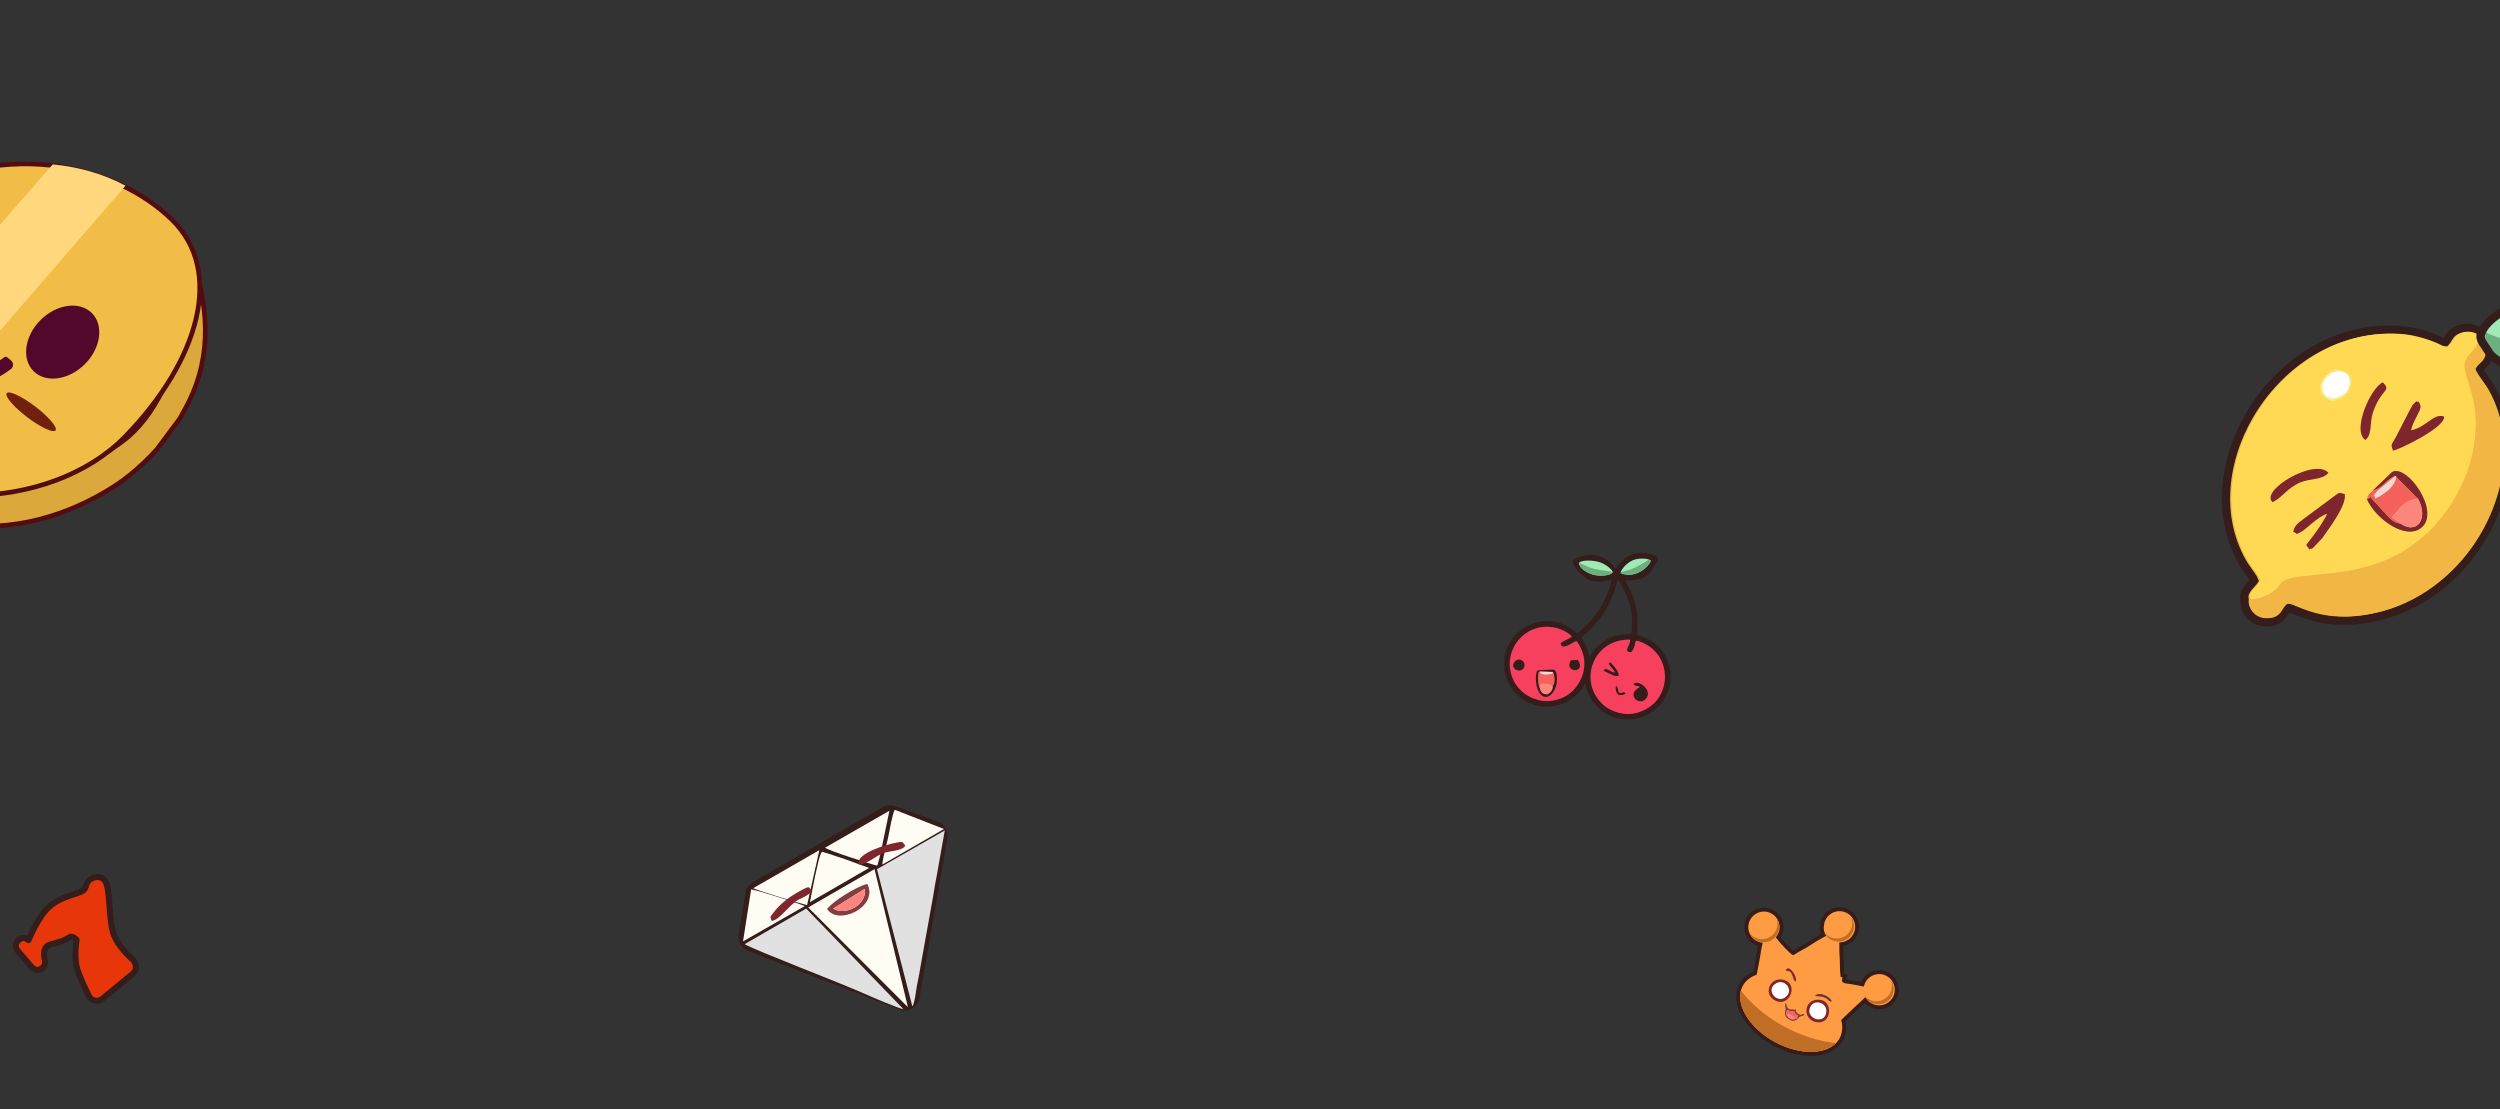<?xml version="1.0" encoding="UTF-8"?>
<svg xmlns="http://www.w3.org/2000/svg" width="320" height="142" viewBox="0 0 320 142" fill="none">
  <rect x="0" y="0" width="320" height="142" fill="#333333" stroke="none"/>
  <g clip-path="url(#clip0_100_681)">
    <path d="M327.556 46.934C323.63 48.537 320.285 46.756 318.944 45.541C318.837 45.444 318.747 45.331 318.667 45.211L317.785 43.877C317.565 43.544 317.427 43.149 317.552 42.772C317.925 41.649 319.395 39.85 323.366 38.572C327.602 37.21 330.937 39.4 332.494 41.094C332.848 41.479 332.992 42.017 332.792 42.501C332.283 43.728 330.83 45.597 327.556 46.934Z" fill="#A0EBB5"></path>
    <path d="M288.638 52.033C292.586 46.054 299.358 41.698 307.172 42.251C308.727 42.36 310.421 42.806 311.886 43.423L311.887 43.423C312.099 43.513 312.262 43.597 312.392 43.663C312.566 43.752 312.654 43.797 312.752 43.824C312.809 43.84 312.88 43.851 312.98 43.855C313.14 43.676 313.246 43.507 313.358 43.323C313.48 43.123 313.63 42.869 313.88 42.642C314.136 42.408 314.467 42.226 314.931 42.08L314.932 42.08C315.677 41.846 316.907 41.88 317.776 42.842L317.775 42.842C318.492 43.599 318.68 44.442 318.556 45.258L318.557 45.259C318.493 45.69 318.378 46.014 318.21 46.283C318.046 46.545 317.848 46.728 317.692 46.874C317.548 47.009 317.415 47.133 317.286 47.306C317.317 47.369 317.36 47.451 317.42 47.549C317.577 47.807 317.8 48.121 318.041 48.462C318.321 48.859 318.63 49.296 318.837 49.66C319.314 50.502 319.666 51.291 319.972 52.162L320.1 52.541C320.714 54.421 321.009 56.777 320.906 58.57C320.373 67.919 313.667 76.496 304.773 78.814C299.09 80.293 295.611 78.864 293.814 78.123C293.474 77.982 293.229 77.882 293.041 77.825C292.957 77.8 292.906 77.792 292.879 77.789C292.748 77.882 292.641 78.035 292.468 78.309C292.295 78.582 292.057 78.97 291.642 79.254C291.263 79.514 290.784 79.659 290.156 79.66L289.878 79.651C288.25 79.554 287.159 78.069 287.312 76.713C287.193 76.288 287.345 75.89 287.51 75.606C287.698 75.282 287.977 74.975 288.186 74.743C288.311 74.604 288.412 74.492 288.488 74.393C288.517 74.355 288.536 74.325 288.55 74.303C288.528 74.243 288.487 74.157 288.421 74.044C288.284 73.809 288.084 73.528 287.849 73.198C287.639 72.903 287.406 72.575 287.197 72.242L286.997 71.909C283.502 65.707 284.695 58.006 288.638 52.033Z" fill="#F2B645" stroke="#341D1A" stroke-width="1.058"></path>
    <path fill-rule="evenodd" clip-rule="evenodd" d="M288.023 76.628C288.7 76.904 290.248 76.229 290.838 75.819C292.744 74.497 290.765 74.126 296.596 73.573C297.634 73.475 298.621 73.372 299.618 73.23C301.764 72.924 304.088 72.364 306.173 71.341C306.93 70.97 307.616 70.656 308.321 70.122C309.336 69.352 310.203 68.78 311.137 67.814C313.717 65.149 315.602 61.804 316.418 58.39C316.693 57.242 316.805 56.295 316.878 55.267C317.228 50.44 315.096 47.842 315.526 46.366C315.873 45.177 316.583 45.425 317.553 43.163C316.861 42.397 315.868 42.36 315.259 42.551C313.965 42.959 314.197 43.568 313.378 44.349C312.659 44.39 312.535 44.166 311.851 43.877C310.43 43.279 308.792 42.85 307.304 42.745C292.137 41.672 280.883 59.649 287.628 71.616C288.24 72.705 289.347 73.888 289.258 74.367C289.119 74.887 287.669 75.841 288.023 76.628Z" fill="#FFD954"></path>
    <path fill-rule="evenodd" clip-rule="evenodd" d="M288.023 76.629C287.827 77.712 288.711 79.008 290.08 79.09C292.153 79.215 291.972 77.734 292.858 77.252C293.716 76.878 297.203 80.248 304.809 78.268C313.468 76.012 320.026 67.64 320.547 58.506C320.646 56.78 320.361 54.49 319.767 52.672C319.441 51.677 319.072 50.816 318.546 49.888C318.038 48.992 316.817 47.557 316.887 47.169C317.441 46.277 318.024 46.35 318.204 45.148C318.306 44.478 318.158 43.798 317.553 43.163C316.583 45.426 315.874 45.178 315.527 46.367C315.096 47.842 317.228 50.44 316.878 55.267C316.805 56.296 316.693 57.242 316.419 58.391C315.602 61.804 313.717 65.15 311.137 67.815C310.203 68.781 309.336 69.352 308.321 70.123C307.617 70.656 306.93 70.971 306.173 71.342C304.089 72.364 301.764 72.925 299.619 73.23C298.622 73.373 297.635 73.476 296.596 73.574C290.765 74.127 292.744 74.498 290.839 75.82C290.248 76.23 288.7 76.905 288.023 76.629Z" fill="#F2B645"></path>
    <path fill-rule="evenodd" clip-rule="evenodd" d="M298.492 47.709C297.981 48.265 297.75 48.234 297.348 49.06C297.33 49.359 297.384 49.37 297.359 49.729C297.269 51.061 298.526 50.821 299.011 51.034C299.79 50.626 299.92 50.701 300.293 50.267C300.699 49.797 300.82 49.249 300.799 48.784C300.738 47.473 299.21 47.259 298.492 47.709Z" fill="white"></path>
    <path fill-rule="evenodd" clip-rule="evenodd" d="M298.315 47.612L298.491 47.709C299.209 47.26 300.737 47.474 300.799 48.785C300.82 49.25 300.698 49.798 300.292 50.268C299.919 50.702 299.789 50.627 299.01 51.035C297.942 51.386 297.588 50.822 297.139 49.985C297.094 50.255 297.008 50.262 297.232 50.566C297.396 50.788 297.645 50.915 297.867 51.06C298.391 51.403 298.484 51.387 298.973 51.286C300.982 50.872 301.507 48.434 300.578 47.817C299.997 47.432 299.114 46.946 298.315 47.612Z" fill="#F2EA77"></path>
    <path fill-rule="evenodd" clip-rule="evenodd" d="M297.139 49.982C297.588 50.82 297.941 51.384 299.01 51.033C298.525 50.819 297.268 51.059 297.358 49.727C297.383 49.368 297.329 49.358 297.347 49.059C297.749 48.233 297.98 48.264 298.491 47.707L298.314 47.609C298.135 47.838 297.997 47.855 297.813 48.021C297.611 48.205 297.425 48.487 297.296 48.726C297.008 49.254 296.947 49.566 297.139 49.982Z" fill="#F5F3B7"></path>
    <path fill-rule="evenodd" clip-rule="evenodd" d="M293.535 68.067C294.26 68.371 293.669 68.478 294.5 68.108C295.11 67.844 296.73 66.036 297.882 65.774C297.58 66.389 297.127 67.135 296.586 67.903C294.724 70.501 295.161 69.385 295.583 70.336C295.67 70.314 295.727 70.213 295.821 70.246C295.922 70.287 295.995 70.186 296.05 70.148L297.236 68.897C298.075 67.702 300.393 64.681 300.136 63.246C299.254 62.971 299.456 63.053 298.541 63.688L294.925 66.372C294.12 66.978 293.683 67.276 293.535 68.067Z" fill="#7E252E"></path>
    <path fill-rule="evenodd" clip-rule="evenodd" d="M306.311 57.679C306.814 57.673 313.067 54.731 312.841 53.312C311.459 52.855 310.545 54.724 308.605 55.081C308.776 54.361 308.995 53.981 309.362 53.257C309.949 52.089 309.925 52.096 309.615 51.423C309.134 51.532 309.599 51.022 308.806 51.848C308.806 51.848 308.392 52.587 308.391 52.602L306.672 55.957C306.096 56.944 305.98 56.84 306.311 57.679Z" fill="#7E252E"></path>
    <path fill-rule="evenodd" clip-rule="evenodd" d="M307.31 67.039L306.179 66.201C307.519 64.678 307.867 64.079 309.49 63.826L306.713 61.041C306.499 62.404 305.077 63.297 304.031 63.797C304.044 63.043 303.453 64.03 304.291 62.851L306.645 60.906C305.459 61.277 305.197 62.333 303.703 62.801C303.023 63.488 303.185 63.224 302.96 63.903C303.901 63.582 302.886 63.249 304.098 64.395C304.353 64.628 304.898 65.321 305.238 65.657C305.994 66.425 306.299 66.902 307.31 67.039Z" fill="#F5625C"></path>
    <path fill-rule="evenodd" clip-rule="evenodd" d="M306.645 60.906L306.713 61.041L309.491 63.826C310.898 66.358 309.39 68.459 307.311 67.038C306.3 66.902 305.994 66.425 305.238 65.657C304.899 65.321 304.354 64.627 304.099 64.395C302.886 63.249 303.901 63.582 302.961 63.903C304.054 66.397 307.977 69.266 309.981 67.519C312.416 65.419 308.073 59.313 306.175 60.418L303.704 62.8C305.197 62.333 305.46 61.277 306.645 60.906Z" fill="#7E252E"></path>
    <path fill-rule="evenodd" clip-rule="evenodd" d="M307.311 67.039C309.39 68.46 310.898 66.358 309.491 63.826C307.868 64.079 307.519 64.678 306.179 66.201L307.311 67.039Z" fill="#FC867D"></path>
    <path fill-rule="evenodd" clip-rule="evenodd" d="M290.893 64.287C292.17 63.658 292.773 62.443 294.46 61.744C295.711 61.217 297.349 61.443 298.034 60.505C296.277 58.587 289.184 62.802 290.893 64.287Z" fill="#7E252E"></path>
    <path fill-rule="evenodd" clip-rule="evenodd" d="M302.762 56.317C303.694 55.619 303.274 54.095 303.754 52.737C304.856 49.622 306.159 50.141 305.002 48.941C303.458 49.597 301 55.13 302.762 56.317Z" fill="#7E252E"></path>
    <path fill-rule="evenodd" clip-rule="evenodd" d="M306.713 61.041L306.645 60.906L304.292 62.851C303.453 64.029 304.045 63.042 304.031 63.797C305.077 63.297 306.5 62.404 306.713 61.041Z" fill="#F4D7D8"></path>
    <path d="M317.639 42.546C318.063 42.589 318.481 42.692 318.852 42.851C320.293 43.468 322.311 43.863 324.917 43.494C328.346 43.008 331.059 42.176 332.763 41.508C332.902 41.822 332.927 42.172 332.792 42.5C332.284 43.727 330.83 45.597 327.557 46.934C323.631 48.537 320.285 46.756 318.945 45.541C318.838 45.444 318.747 45.331 318.667 45.21L317.785 43.877C317.566 43.544 317.426 43.149 317.552 42.771C317.576 42.699 317.605 42.624 317.639 42.546Z" fill="#6EAF80"></path>
    <path fill-rule="evenodd" clip-rule="evenodd" d="M323.204 38.069C327.712 36.619 331.25 38.959 332.884 40.736C333.349 41.242 333.574 41.993 333.281 42.703C332.711 44.079 331.141 46.042 327.756 47.424C323.581 49.129 320.024 47.235 318.589 45.933C318.441 45.799 318.323 45.65 318.226 45.502L318.667 45.211L318.226 45.502L317.344 44.168C317.088 43.782 316.849 43.21 317.05 42.605L317.544 42.769L317.05 42.605C317.497 41.26 319.148 39.374 323.204 38.069ZM332.104 41.452C330.624 39.841 327.492 37.801 323.528 39.076C319.643 40.326 318.354 42.038 318.055 42.939C318.005 43.089 318.043 43.307 318.227 43.585L319.109 44.919C319.171 45.014 319.234 45.089 319.3 45.149L318.95 45.536L319.3 45.149C320.545 46.279 323.68 47.945 327.356 46.444C330.519 45.153 331.857 43.376 332.303 42.298C332.41 42.041 332.347 41.717 332.104 41.452Z" fill="#341D1A"></path>
  </g>
  <g clip-path="url(#clip1_100_681)">
    <path d="M5.968 116.39C6.75 115.528 7.827 115.045 8.743 114.713C9.177 114.555 9.662 114.403 9.977 114.291C10.341 114.163 10.553 114.065 10.651 113.982C10.747 113.9 10.807 113.828 10.844 113.771C10.876 113.721 10.906 113.654 10.94 113.56C10.957 113.514 10.973 113.466 10.991 113.412C11.009 113.361 11.029 113.304 11.049 113.247C11.126 113.038 11.256 112.725 11.558 112.548C11.979 112.301 12.687 112.042 13.261 112.54C13.417 112.676 13.521 112.861 13.595 113.046C13.671 113.235 13.728 113.455 13.774 113.69C13.866 114.158 13.922 114.737 13.97 115.349C14.069 116.595 14.142 117.999 14.406 119.151C14.558 119.816 14.94 120.503 15.424 121.148C15.906 121.788 16.474 122.366 16.974 122.81C17.514 123.288 17.561 124.178 16.967 124.665L13.097 127.842C12.55 128.291 11.715 128.153 11.381 127.498C11.018 126.785 10.52 125.724 10.022 124.446C9.552 123.24 9.605 121.652 9.801 120.311C9.795 120.301 9.785 120.283 9.765 120.259C9.708 120.191 9.613 120.112 9.496 120.041C9.38 119.97 9.261 119.919 9.167 119.896C9.11 119.882 9.08 119.882 9.071 119.883C8.464 120.228 8.181 120.376 7.843 120.493C7.677 120.55 7.501 120.598 7.278 120.66C7.052 120.724 6.766 120.804 6.366 120.926C5.971 121.047 5.779 121.313 5.695 121.662C5.606 122.033 5.647 122.481 5.741 122.866C5.827 123.22 5.738 123.634 5.425 123.902C5.018 124.249 4.407 124.201 4.059 123.795L2.246 121.672C1.913 121.283 1.959 120.698 2.348 120.365L2.491 120.244C2.821 119.961 3.318 120 3.6 120.331C3.604 120.335 3.606 120.335 3.607 120.335C3.609 120.336 3.614 120.337 3.62 120.336C3.627 120.335 3.633 120.332 3.637 120.329C3.64 120.326 3.644 120.323 3.647 120.317C4.12 119.21 4.983 117.476 5.968 116.39Z" fill="#E7370A" stroke="#341D1A" stroke-width="0.774"></path>
  </g>
  <g clip-path="url(#clip2_100_681)">
    <path d="M113.127 103.596C113.537 103.359 114.031 103.316 114.475 103.479L119.931 105.475C120.658 105.741 121.09 106.49 120.956 107.253L117.374 127.704C117.2 128.697 116.162 129.283 115.221 128.92L95.857 121.424C95.151 121.151 94.734 120.42 94.856 119.673L95.735 114.313C95.813 113.84 96.099 113.427 96.514 113.187L113.127 103.596Z" fill="#341D1A" stroke="#341D1A" stroke-width="0.64"></path>
    <path fill-rule="evenodd" clip-rule="evenodd" d="M116.782 128.824C117.101 128.37 117.254 126.714 117.372 126.141C117.575 125.151 117.743 124.289 117.9 123.287L119.181 116.184C119.27 115.75 119.357 115.261 119.427 114.81C119.58 113.825 119.738 112.912 119.928 111.943L120.934 106.292L112.249 111.259L116.782 128.824Z" fill="#E1E1E1"></path>
    <path fill-rule="evenodd" clip-rule="evenodd" d="M115.636 129.167L103.192 116.298L95.313 120.852C96.677 121.655 107.592 125.828 110.518 127.137C111.25 127.46 115.062 129.13 115.636 129.167Z" fill="#E1E1E1"></path>
    <path d="M111.939 111.248L103.448 116.15L116.213 128.915L111.939 111.248Z" fill="#FFFCF4"></path>
    <path fill-rule="evenodd" clip-rule="evenodd" d="M103.308 115.858L104.877 108.82L96.428 113.679C96.746 113.944 102.824 115.764 103.308 115.858Z" fill="#FFFCF4"></path>
    <path fill-rule="evenodd" clip-rule="evenodd" d="M112.283 110.797C112.406 110.48 112.668 109.469 112.752 109.058L113.843 103.777L105.61 108.503C105.909 108.825 111.558 110.662 112.283 110.797Z" fill="#FFFCF4"></path>
    <path fill-rule="evenodd" clip-rule="evenodd" d="M112.948 110.66L120.831 106.114L114.523 103.651C114.202 104.304 113.865 106.264 113.71 107.058C113.581 107.727 112.928 110.03 112.948 110.66Z" fill="#FFFCF4"></path>
    <path fill-rule="evenodd" clip-rule="evenodd" d="M95.108 120.498L103.012 115.977C102.644 115.774 96.818 113.884 96.147 113.842L95.108 120.498Z" fill="#FFFCF4"></path>
    <path fill-rule="evenodd" clip-rule="evenodd" d="M103.667 115.476L111.245 111.096L108.227 109.997C107.124 109.656 106.356 109.34 105.216 109.025C104.865 109.398 104.509 111.463 104.325 112.159L103.667 115.476Z" fill="#FFFCF4"></path>
    <path fill-rule="evenodd" clip-rule="evenodd" d="M110.675 113.778C111.055 115.804 108.144 117.297 106.653 116.298L110.675 113.778ZM105.869 116.345C107.26 118.556 112.51 116.075 111.016 113.145C109.738 113.415 106.604 115.349 105.869 116.345Z" fill="#843C43"></path>
    <path fill-rule="evenodd" clip-rule="evenodd" d="M109.914 110.642C110.867 110.726 112.058 109.55 113.089 109.194C114.033 108.867 115.446 108.955 115.883 108.235C115.405 107.607 115.51 107.734 114.584 107.894C113.534 108.074 109.507 109.235 109.914 110.642Z" fill="#7E252E"></path>
    <path fill-rule="evenodd" clip-rule="evenodd" d="M98.755 117.864C99.656 117.895 101.001 115.85 102.147 115.189C102.42 115.031 102.967 114.809 103.161 114.676C104.256 113.982 103.66 114.336 103.831 113.894C103.425 113.64 103.955 113.137 101.91 114.328C100.818 114.958 99.792 115.79 99.051 116.758C98.483 117.502 98.602 117.257 98.755 117.864Z" fill="#7E252E"></path>
    <path fill-rule="evenodd" clip-rule="evenodd" d="M106.653 116.298C108.144 117.297 111.055 115.804 110.675 113.778L106.653 116.298Z" fill="#FC867D"></path>
  </g>
  <g clip-path="url(#clip3_100_681)">
    <path d="M210.295 72.941C209.338 73.632 208.31 73.669 207.865 73.596C207.829 73.59 207.797 73.58 207.767 73.567L207.438 73.425C207.356 73.39 207.292 73.335 207.301 73.256C207.326 73.021 207.604 72.552 208.595 71.914C209.652 71.234 210.704 71.269 211.241 71.403C211.363 71.434 211.438 71.513 211.416 71.619C211.361 71.887 211.092 72.366 210.295 72.941Z" fill="#A0EBB5"></path>
    <path d="M207.366 73.263C207.575 73.184 207.796 73.124 208.005 73.084C208.382 73.011 208.834 72.868 209.347 72.614C210.177 72.205 210.818 71.806 211.24 71.516C211.345 71.626 211.379 71.771 211.301 71.915C211.152 72.183 210.853 72.538 210.295 72.941C209.389 73.594 208.421 73.663 207.942 73.606C207.856 73.596 207.773 73.569 207.695 73.536C207.544 73.471 207.417 73.374 207.366 73.263Z" fill="#6EAF80"></path>
    <path fill-rule="evenodd" clip-rule="evenodd" d="M208.824 83.467C209.33 82.781 209.223 82.414 209.41 82.021C209.83 81.988 210.686 82.463 211.009 82.673C213.775 84.476 213.747 88.537 211.324 90.352C210.432 91.02 209.124 91.592 207.663 91.335C206.35 91.103 205.395 90.512 204.715 89.696C202.132 86.597 204.21 81.766 208.65 81.872C208.774 82.491 207.619 83.576 208.824 83.467ZM201.184 81.455C201.054 81.655 201.213 81.473 201.004 81.615C200.297 82.097 199.501 82.147 199.869 82.638C200.207 83.094 201.438 82.143 201.759 82.055C202.092 82.349 202.42 83.086 202.579 83.559C203.233 85.512 202.383 87.695 200.778 88.869C199.931 89.487 198.618 89.845 197.541 89.714C195.727 89.493 194.226 88.358 193.597 86.777C192.098 83.001 195.671 79.063 199.75 80.548C200.082 80.669 200.967 81.121 201.184 81.455ZM208.805 81.149C207.481 81.302 206.928 81.088 205.463 81.973C204.801 82.372 204.055 83.073 203.673 83.776C203.602 83.908 203.574 83.987 203.452 84.079C203.29 83.613 203.382 83.541 203.037 82.74C202.855 82.319 202.542 81.968 202.391 81.616C202.507 81.447 203.005 81.085 203.212 80.895C203.509 80.624 203.693 80.449 203.97 80.145C206.583 77.288 206.933 74.39 207.073 74.167C207.282 74.379 207.73 75.232 207.885 75.543C208.135 76.046 208.345 76.55 208.533 77.159C208.717 77.756 208.858 78.401 208.887 79.073C208.906 79.477 208.903 80.811 208.805 81.149ZM207.433 73.402C207.376 73.122 207.823 72.62 207.988 72.435C208.203 72.192 208.516 71.932 208.833 71.77C209.464 71.447 210.764 71.386 211.358 71.74C211.297 71.995 210.932 72.451 210.761 72.647C209.908 73.633 208.518 73.835 207.433 73.402ZM202.198 72.097C202.739 71.693 204.093 71.672 204.712 71.93C205.269 72.162 206.042 72.822 206.302 73.394C205.8 73.809 204.384 73.824 203.752 73.562C203.215 73.342 202.302 72.528 202.198 72.097ZM202.688 87.879C202.762 87.751 202.766 87.663 202.911 87.562C202.92 87.575 202.927 87.592 202.932 87.604L202.994 87.786C203.01 87.854 203.017 87.924 203.037 88.002C203.068 88.133 203.107 88.24 203.149 88.362C203.407 89.11 203.693 89.594 204.197 90.2C206.17 92.565 209.853 92.753 212.157 90.571C213.438 89.359 214.359 87.176 213.556 84.853C212.913 82.992 211.504 81.776 209.559 81.284L209.602 79.254C209.576 78.534 209.5 77.993 209.338 77.342C208.937 75.733 208.329 75.065 208.047 74.285C209.968 74.343 210.887 73.934 211.86 72.359C212.048 72.055 212.53 71.403 211.944 71.152C211.071 70.78 209.742 70.635 208.775 71.01C208.134 71.258 207.602 71.742 207.201 72.261C207.126 72.356 206.901 72.732 206.813 72.801C206.724 72.75 206.415 72.339 206.329 72.243C206.132 72.019 206.047 71.944 205.824 71.758C204.082 70.314 201.438 71.43 201.32 71.792C201.207 72.139 201.835 72.887 201.998 73.079C203.3 74.603 204.435 74.667 206.262 74.212C206.287 74.735 205.77 75.904 205.593 76.342C205.102 77.561 204.224 78.798 203.393 79.71C203.138 79.99 202.251 80.848 201.876 81.035C201.613 80.91 201.28 80.494 200.584 80.131C198.914 79.26 196.945 79.313 195.364 80.192C193.635 81.153 192.102 83.313 192.628 86.014C193.352 89.724 197.421 91.553 200.708 89.757C201.465 89.342 202.258 88.617 202.688 87.879Z" fill="#341D1A"></path>
    <path d="M204.656 73.666C203.478 73.6 202.656 72.983 202.356 72.645C202.332 72.618 202.313 72.59 202.298 72.562L202.132 72.244C202.09 72.165 202.075 72.082 202.131 72.026C202.299 71.859 202.81 71.67 203.981 71.798C205.231 71.934 206.027 72.624 206.359 73.066C206.435 73.167 206.443 73.276 206.36 73.344C206.148 73.517 205.638 73.721 204.656 73.666Z" fill="#A0EBB5"></path>
    <path d="M202.178 72.073C202.39 72.143 202.6 72.236 202.787 72.336C203.126 72.516 203.568 72.689 204.126 72.816C205.028 73.019 205.777 73.113 206.288 73.153C206.3 73.305 206.235 73.439 206.083 73.501C205.799 73.617 205.343 73.705 204.657 73.667C203.542 73.604 202.745 73.047 202.409 72.702C202.348 72.64 202.302 72.567 202.262 72.492C202.186 72.346 202.148 72.191 202.178 72.073Z" fill="#6EAF80"></path>
    <path fill-rule="evenodd" clip-rule="evenodd" d="M208.823 83.468C207.618 83.576 208.773 82.492 208.649 81.873C204.21 81.766 202.131 86.598 204.714 89.697C205.394 90.513 206.349 91.104 207.662 91.335C209.124 91.593 210.431 91.02 211.323 90.353C213.746 88.537 213.774 84.476 211.009 82.674C210.685 82.463 209.83 81.989 209.41 82.022C209.222 82.415 209.329 82.781 208.823 83.468Z" fill="#F7405E"></path>
    <path fill-rule="evenodd" clip-rule="evenodd" d="M201.183 81.456C200.966 81.122 200.082 80.669 199.75 80.548C195.67 79.064 192.098 83.001 193.597 86.778C194.226 88.358 195.726 89.494 197.541 89.715C198.618 89.845 199.93 89.487 200.777 88.869C202.382 87.696 203.232 85.513 202.578 83.56C202.42 83.087 202.092 82.349 201.759 82.055C201.438 82.144 200.206 83.094 199.868 82.638C199.501 82.148 200.297 82.098 201.003 81.616C201.212 81.474 201.054 81.656 201.183 81.456Z" fill="#F7405E"></path>
    <path fill-rule="evenodd" clip-rule="evenodd" d="M197.062 87.963C196.918 87.608 196.907 87.394 196.895 86.951C196.895 86.848 196.892 86.425 196.911 86.342C196.997 85.937 196.866 86.142 197.109 85.951L198.765 86.015C198.991 86.296 199.085 87.567 198.745 87.749C198.758 88.328 198.497 88.612 198.08 88.873C197.369 88.857 197.245 88.605 197.062 87.963ZM196.738 85.861C196.46 86.675 196.584 87.834 196.968 88.548C197.888 90.266 199.762 88.347 199.189 86.081C199.055 85.56 198.666 85.723 198.062 85.741C197.634 85.753 197.127 85.732 196.738 85.861Z" fill="#341D1A"></path>
    <path fill-rule="evenodd" clip-rule="evenodd" d="M197.062 87.963C197.137 87.499 197.244 87.475 197.828 87.491C198.213 87.503 198.443 87.604 198.745 87.749C199.085 87.567 198.991 86.296 198.765 86.015C198.737 86.293 198.848 86.058 198.674 86.244C198.27 86.315 197.146 86.545 197.109 85.951C196.866 86.142 196.997 85.937 196.911 86.342C196.892 86.425 196.895 86.848 196.895 86.951C196.907 87.394 196.918 87.608 197.062 87.963Z" fill="#F5625C"></path>
    <path fill-rule="evenodd" clip-rule="evenodd" d="M197.062 87.963C197.246 88.605 197.369 88.857 198.08 88.873C198.497 88.612 198.759 88.328 198.746 87.749C198.443 87.604 198.213 87.503 197.829 87.491C197.244 87.475 197.137 87.5 197.062 87.963Z" fill="#FC867D"></path>
    <path fill-rule="evenodd" clip-rule="evenodd" d="M195.032 85.525C195.495 84.767 194.443 83.965 193.863 84.723C193.191 85.598 194.597 86.228 195.032 85.525Z" fill="#341D1A"></path>
    <path fill-rule="evenodd" clip-rule="evenodd" d="M201.085 84.507C200.066 86.159 203.15 86.263 201.966 84.463L201.085 84.507Z" fill="#341D1A"></path>
    <path fill-rule="evenodd" clip-rule="evenodd" d="M198.765 86.015L197.108 85.951C197.146 86.545 198.27 86.315 198.673 86.244C198.848 86.058 198.737 86.293 198.765 86.015Z" fill="#F4D7D8"></path>
    <path fill-rule="evenodd" clip-rule="evenodd" d="M209.103 87.557C209.359 87.913 209.469 87.649 209.935 87.936C208.08 88.815 209.731 90.409 210.614 89.508C211.723 88.383 209.614 86.9 209.103 87.557Z" fill="#341D1A"></path>
    <path fill-rule="evenodd" clip-rule="evenodd" d="M205.94 84.868C205.954 85.275 206.352 85.398 206.745 86.08C206.17 86.129 205.76 85.414 205.292 85.738C205.335 85.847 205.089 85.804 205.714 86.076C206.34 86.348 206.785 86.691 207.195 86.454C207.236 86.049 206.697 85.406 206.398 85.054C206.032 84.627 206.155 84.856 205.94 84.868Z" fill="#341D1A"></path>
    <path fill-rule="evenodd" clip-rule="evenodd" d="M207.241 88.683C207.029 88.29 207.198 88.165 206.88 87.774C206.639 88.257 207.03 88.864 207.147 88.927C207.513 89.009 207.828 88.997 208.08 88.719C207.643 88.43 207.832 88.787 207.241 88.683Z" fill="#341D1A"></path>
  </g>
  <path d="M236.534 116.648C237.629 117.242 238.034 118.611 237.44 119.706C237.072 120.385 236.405 120.797 235.691 120.872L235.696 121.109L235.697 121.12L235.695 121.13C235.684 121.317 235.684 121.515 235.691 121.718L235.724 122.345L235.724 122.352L235.724 122.353L235.725 122.36L235.724 122.36C235.735 122.546 235.748 122.735 235.754 122.917L235.759 123.099L235.759 123.101L235.76 123.292L235.761 123.293C235.762 123.552 235.764 123.889 235.778 124.208C235.788 124.446 235.805 124.661 235.829 124.821L235.892 124.834L236.184 124.889L236.086 125.169C236.029 125.332 236.022 125.427 236.029 125.479C236.034 125.518 236.046 125.534 236.066 125.548C236.095 125.571 236.152 125.595 236.252 125.617C236.35 125.639 236.466 125.653 236.604 125.668L236.61 125.668C236.729 125.682 236.861 125.697 236.992 125.721L237.169 125.751C237.373 125.786 237.669 125.836 237.948 125.889C238.102 125.918 238.257 125.949 238.39 125.98C238.432 125.853 238.484 125.729 238.55 125.608C239.144 124.513 240.513 124.107 241.608 124.7C242.702 125.294 243.108 126.664 242.514 127.759C241.92 128.854 240.551 129.26 239.456 128.666C239.159 128.505 238.914 128.287 238.724 128.032C238.719 128.037 238.714 128.043 238.708 128.048L238.705 128.052C237.931 128.767 236.82 129.794 235.957 130.635C236.146 131.48 236.081 132.309 235.689 133.032C235.057 134.196 233.741 134.802 232.194 134.89C230.643 134.978 228.815 134.551 227.07 133.604C225.325 132.657 223.972 131.358 223.2 130.009C222.431 128.664 222.221 127.231 222.853 126.066C223.232 125.368 223.861 124.87 224.636 124.565C224.877 123.38 225.102 122.104 225.166 121.655C225.212 121.325 225.268 121.075 225.316 120.884C225.108 120.84 224.903 120.769 224.707 120.663C223.613 120.069 223.207 118.699 223.801 117.604C224.395 116.51 225.764 116.103 226.859 116.697C227.954 117.291 228.359 118.66 227.765 119.755C227.722 119.835 227.673 119.91 227.622 119.982C227.87 120.3 228.252 120.74 228.631 121.137C228.851 121.369 229.066 121.583 229.248 121.748C229.339 121.831 229.42 121.899 229.487 121.951C229.5 121.961 229.513 121.968 229.525 121.976C229.664 121.899 229.787 121.826 229.913 121.747L229.919 121.743L229.925 121.739C230.12 121.617 230.325 121.49 230.607 121.352C230.876 121.221 231.264 120.973 231.706 120.691L231.721 120.681L231.728 120.678L231.735 120.673C231.84 120.605 231.948 120.537 232.056 120.468L232.383 120.264C232.641 120.105 232.898 119.953 233.137 119.828L233.137 119.827L233.405 119.688C233.21 119.318 233.137 118.892 233.208 118.472C233.23 118.16 233.318 117.847 233.477 117.555C234.071 116.46 235.44 116.054 236.534 116.648Z" fill="#FF9B43" stroke="#341D1A" stroke-width="0.511"></path>
  <path fill-rule="evenodd" clip-rule="evenodd" d="M231.626 129.087C231.239 130.396 233.434 131.163 233.755 129.69C234.065 128.298 232.038 127.688 231.626 129.087Z" fill="white"></path>
  <path fill-rule="evenodd" clip-rule="evenodd" d="M228.571 127.633C229.708 126.751 228.388 125.058 227.183 125.952C226.001 126.827 227.459 128.501 228.571 127.633Z" fill="white"></path>
  <path fill-rule="evenodd" clip-rule="evenodd" d="M231.627 129.087C232.039 127.689 234.066 128.298 233.755 129.691C233.434 131.163 231.239 130.397 231.627 129.087ZM232.875 127.962C230.791 127.841 230.657 130.588 232.59 130.852C234.474 131.114 234.676 128.069 232.875 127.962Z" fill="#7E252E"></path>
  <path fill-rule="evenodd" clip-rule="evenodd" d="M228.571 127.633C227.459 128.501 226.001 126.827 227.183 125.952C228.387 125.057 229.708 126.751 228.571 127.633ZM228.352 125.431C226.56 124.908 225.483 127.367 227.414 128.154C229.066 128.821 230.257 125.986 228.352 125.431Z" fill="#7E252E"></path>
  <path fill-rule="evenodd" clip-rule="evenodd" d="M229.756 130.429C229.525 130.5 229.364 130.519 229.08 130.349C228.918 130.249 228.892 130.214 228.801 130.095C228.604 129.841 228.684 130.003 228.674 129.765C228.619 129.49 228.59 129.58 228.771 129.27C229.207 129.482 229.287 129.411 229.661 129.459C229.785 129.751 229.849 129.814 230.157 130.022C230.025 130.392 230.072 130.344 229.756 130.429ZM230.974 129.787C230.579 129.732 230.727 130.017 230.276 129.825C229.916 129.675 229.87 129.458 229.851 129.207C229.571 129.173 228.942 129.391 228.714 128.81C228.573 128.46 228.837 128.795 228.556 128.401C228.42 128.855 228.495 128.679 228.55 128.991C228.623 129.414 228.134 129.991 229.003 130.491C229.903 131.008 230.126 130.222 230.515 130.077C230.747 129.995 230.769 130.174 230.974 129.787Z" fill="#843C43"></path>
  <path fill-rule="evenodd" clip-rule="evenodd" d="M228.673 129.764C228.989 129.715 229.431 129.963 229.606 130.123C229.921 130.409 229.763 130.217 229.754 130.429C230.071 130.343 230.024 130.391 230.155 130.021C229.847 129.813 229.784 129.75 229.66 129.458C229.286 129.41 229.206 129.482 228.77 129.269C228.589 129.58 228.618 129.489 228.673 129.764Z" fill="#F5625C"></path>
  <path fill-rule="evenodd" clip-rule="evenodd" d="M232.319 127.457C232.773 127.601 232.954 127.47 233.405 127.633C234.213 127.928 233.984 128.229 234.476 128.19C234.361 127.617 232.87 126.84 232.319 127.457Z" fill="#693638"></path>
  <path fill-rule="evenodd" clip-rule="evenodd" d="M228.572 124.222C229.03 124.393 229.09 124.164 229.395 124.775C229.573 125.125 229.496 125.41 229.861 125.649C230.128 125.021 228.915 123.28 228.572 124.222Z" fill="#7E252E"></path>
  <path fill-rule="evenodd" clip-rule="evenodd" d="M229.754 130.429C229.763 130.217 229.921 130.409 229.606 130.123C229.431 129.963 228.989 129.715 228.673 129.764C228.682 130.002 228.603 129.84 228.8 130.095C228.891 130.213 228.917 130.248 229.079 130.348C229.362 130.518 229.524 130.5 229.754 130.429Z" fill="#FC867D"></path>
  <path d="M222.834 126.805C224.189 128.542 226.077 130.151 228.372 131.396C230.589 132.6 232.885 133.297 235.017 133.514C233.536 135.045 230.252 135.04 227.193 133.38C224.091 131.697 222.286 128.891 222.834 126.805ZM236.467 116.906C236.439 116.89 236.411 116.873 236.382 116.857C236.392 116.862 236.403 116.867 236.413 116.873C236.432 116.883 236.449 116.895 236.467 116.906Z" fill="#C06E25"></path>
  <path d="M227.365 117.44C227.807 118.038 227.893 118.865 227.512 119.567C226.989 120.531 225.789 120.891 224.833 120.372C224.43 120.154 224.137 119.814 223.968 119.422C224.133 119.644 224.346 119.837 224.605 119.977C225.561 120.496 226.761 120.135 227.284 119.171C227.586 118.614 227.595 117.978 227.365 117.44Z" fill="#C06E25"></path>
  <path d="M236.922 117.358C237.365 117.957 237.449 118.785 237.068 119.488C236.545 120.451 235.346 120.812 234.39 120.293C233.986 120.074 233.692 119.732 233.525 119.339C233.69 119.563 233.902 119.756 234.163 119.898C235.119 120.417 236.319 120.056 236.842 119.093C237.144 118.535 237.153 117.897 236.922 117.358Z" fill="#C06E25"></path>
  <path d="M242.009 125.384C242.453 125.983 242.539 126.811 242.158 127.515C241.635 128.478 240.435 128.838 239.479 128.32C239.076 128.101 238.782 127.76 238.614 127.368C238.779 127.591 238.992 127.784 239.251 127.925C240.208 128.444 241.407 128.083 241.93 127.119C242.233 126.56 242.241 125.923 242.009 125.384Z" fill="#C06E25"></path>
  <path d="M22.813 29.646C23.471 30.639 24.131 31.816 24.59 33.13C26.996 39.993 26.979 46.612 23.585 52.536C23.465 52.745 23.363 52.944 23.268 53.124C23.174 53.302 23.089 53.46 23 53.606L20.103 57.494C19.533 58.118 19.026 58.658 18.423 59.225L18.422 59.226C17.357 60.231 16.02 61.353 14.698 62.204C8.718 66.053 1.527 68.204 -6.009 67.063L-6.01 67.063C-9.257 66.567 -12.256 65.519 -14.848 64.004L-15.36 63.695C-17.799 62.176 -19.173 60.788 -20.103 59.617C-20.57 59.029 -20.927 58.494 -21.258 58.01C-21.57 57.553 -21.866 57.134 -22.204 56.781C-22.33 56.407 -22.522 56.003 -22.719 55.607C-22.878 55.285 -23.04 54.966 -23.181 54.654L-23.315 54.343C-23.654 53.51 -23.933 52.612 -24.153 51.663C-24.157 51.647 -24.161 51.63 -24.165 51.614C-22.962 54.22 -21.181 56.299 -19.398 57.75L-19.024 58.046C-14.858 61.241 -8.533 63.315 -2.325 62.875C4.427 62.395 10.078 60.508 15.239 56.809L15.737 56.446C19.923 53.334 22.394 47.297 23.716 41.397C24.674 37.127 24.47 33.819 23.51 31.196C23.309 30.649 23.075 30.134 22.813 29.646Z" fill="#DCA83B" stroke="#530D11" stroke-width="0.604"></path>
  <path d="M21.997 28.105C25.334 31.36 26.241 35.824 25.11 40.729C23.977 45.643 20.798 50.981 15.993 55.908C11.232 60.79 3.662 63.426 -3.736 63.409C-11.135 63.392 -18.289 60.725 -22.264 55.092C-28.738 45.918 -24.711 33.048 -15.155 26.783C-0.126 16.93 14.873 21.157 21.997 28.105Z" fill="#F1BD46" stroke="#530D11" stroke-width="0.604"></path>
  <path d="M6.75 21.043C10.042 21.356 13.217 22.242 16.062 23.772L-15.294 59.99C-16.592 59.349 -17.789 58.615 -18.843 57.807C-20.016 56.909 -21.203 55.731 -22.239 54.305L6.75 21.043ZM-2.61 21.613C-8.228 28.061 -17.571 38.736 -25.147 47.383C-25.483 45.292 -25.421 42.978 -24.772 40.471C-22.243 30.705 -12.81 23.76 -2.61 21.613Z" fill="#FFD77C"></path>
  <ellipse cx="8.025" cy="43.789" rx="4.001" ry="5.269" transform="rotate(45.261 8.025 43.789)" fill="#53082B"></ellipse>
  <ellipse cx="-5.503" cy="33.3" rx="4.001" ry="5.269" transform="rotate(45.261 -5.503 33.3)" fill="#53082B"></ellipse>
  <ellipse cx="3.985" cy="52.709" rx="3.928" ry="0.855" transform="rotate(37.276 3.985 52.709)" fill="#6F200F"></ellipse>
  <path d="M1.401 46.125C1.761 46.419 1.765 46.97 1.392 47.248C0.348 48.027 -0.738 48.624 -1.802 49.004C-2.866 49.384 -3.889 49.54 -4.811 49.463C-5.733 49.386 -6.537 49.078 -7.176 48.555C-7.815 48.033 -8.278 47.307 -8.537 46.419C-8.796 45.531 -8.847 44.497 -8.686 43.379C-8.526 42.26 -8.158 41.077 -7.603 39.898C-7.404 39.477 -6.863 39.372 -6.503 39.667L-6.011 40.069C-5.911 40.15 -5.885 40.288 -5.94 40.405C-6.398 41.379 -6.689 42.328 -6.814 43.197C-6.939 44.066 -6.893 44.825 -6.712 45.445C-6.532 46.062 -6.219 46.541 -5.806 46.879C-5.392 47.217 -4.861 47.427 -4.22 47.481C-3.577 47.535 -2.824 47.428 -1.998 47.133C-1.171 46.837 -0.298 46.364 0.565 45.72C0.669 45.643 0.809 45.642 0.909 45.723L1.401 46.125Z" fill="#53082B"></path>
  <defs>
    <clipPath id="clip0_100_681">
      <rect x="278" y="9" width="57.143" height="101.587" rx="11.64" fill="white"></rect>
    </clipPath>
    <clipPath id="clip1_100_681">
      <rect x="-9" y="113.574" width="20.896" height="37.148" rx="4.257" transform="rotate(-40.511 -9 113.574)" fill="white"></rect>
    </clipPath>
    <clipPath id="clip2_100_681">
      <rect x="80.725" y="100.88" width="34.547" height="61.417" rx="7.037" transform="rotate(-30 80.725 100.88)" fill="white"></rect>
    </clipPath>
    <clipPath id="clip3_100_681">
      <rect x="204.5" y="54" width="26.496" height="47.105" rx="5.397" transform="rotate(28.533 204.5 54)" fill="white"></rect>
    </clipPath>
  </defs>
</svg>
